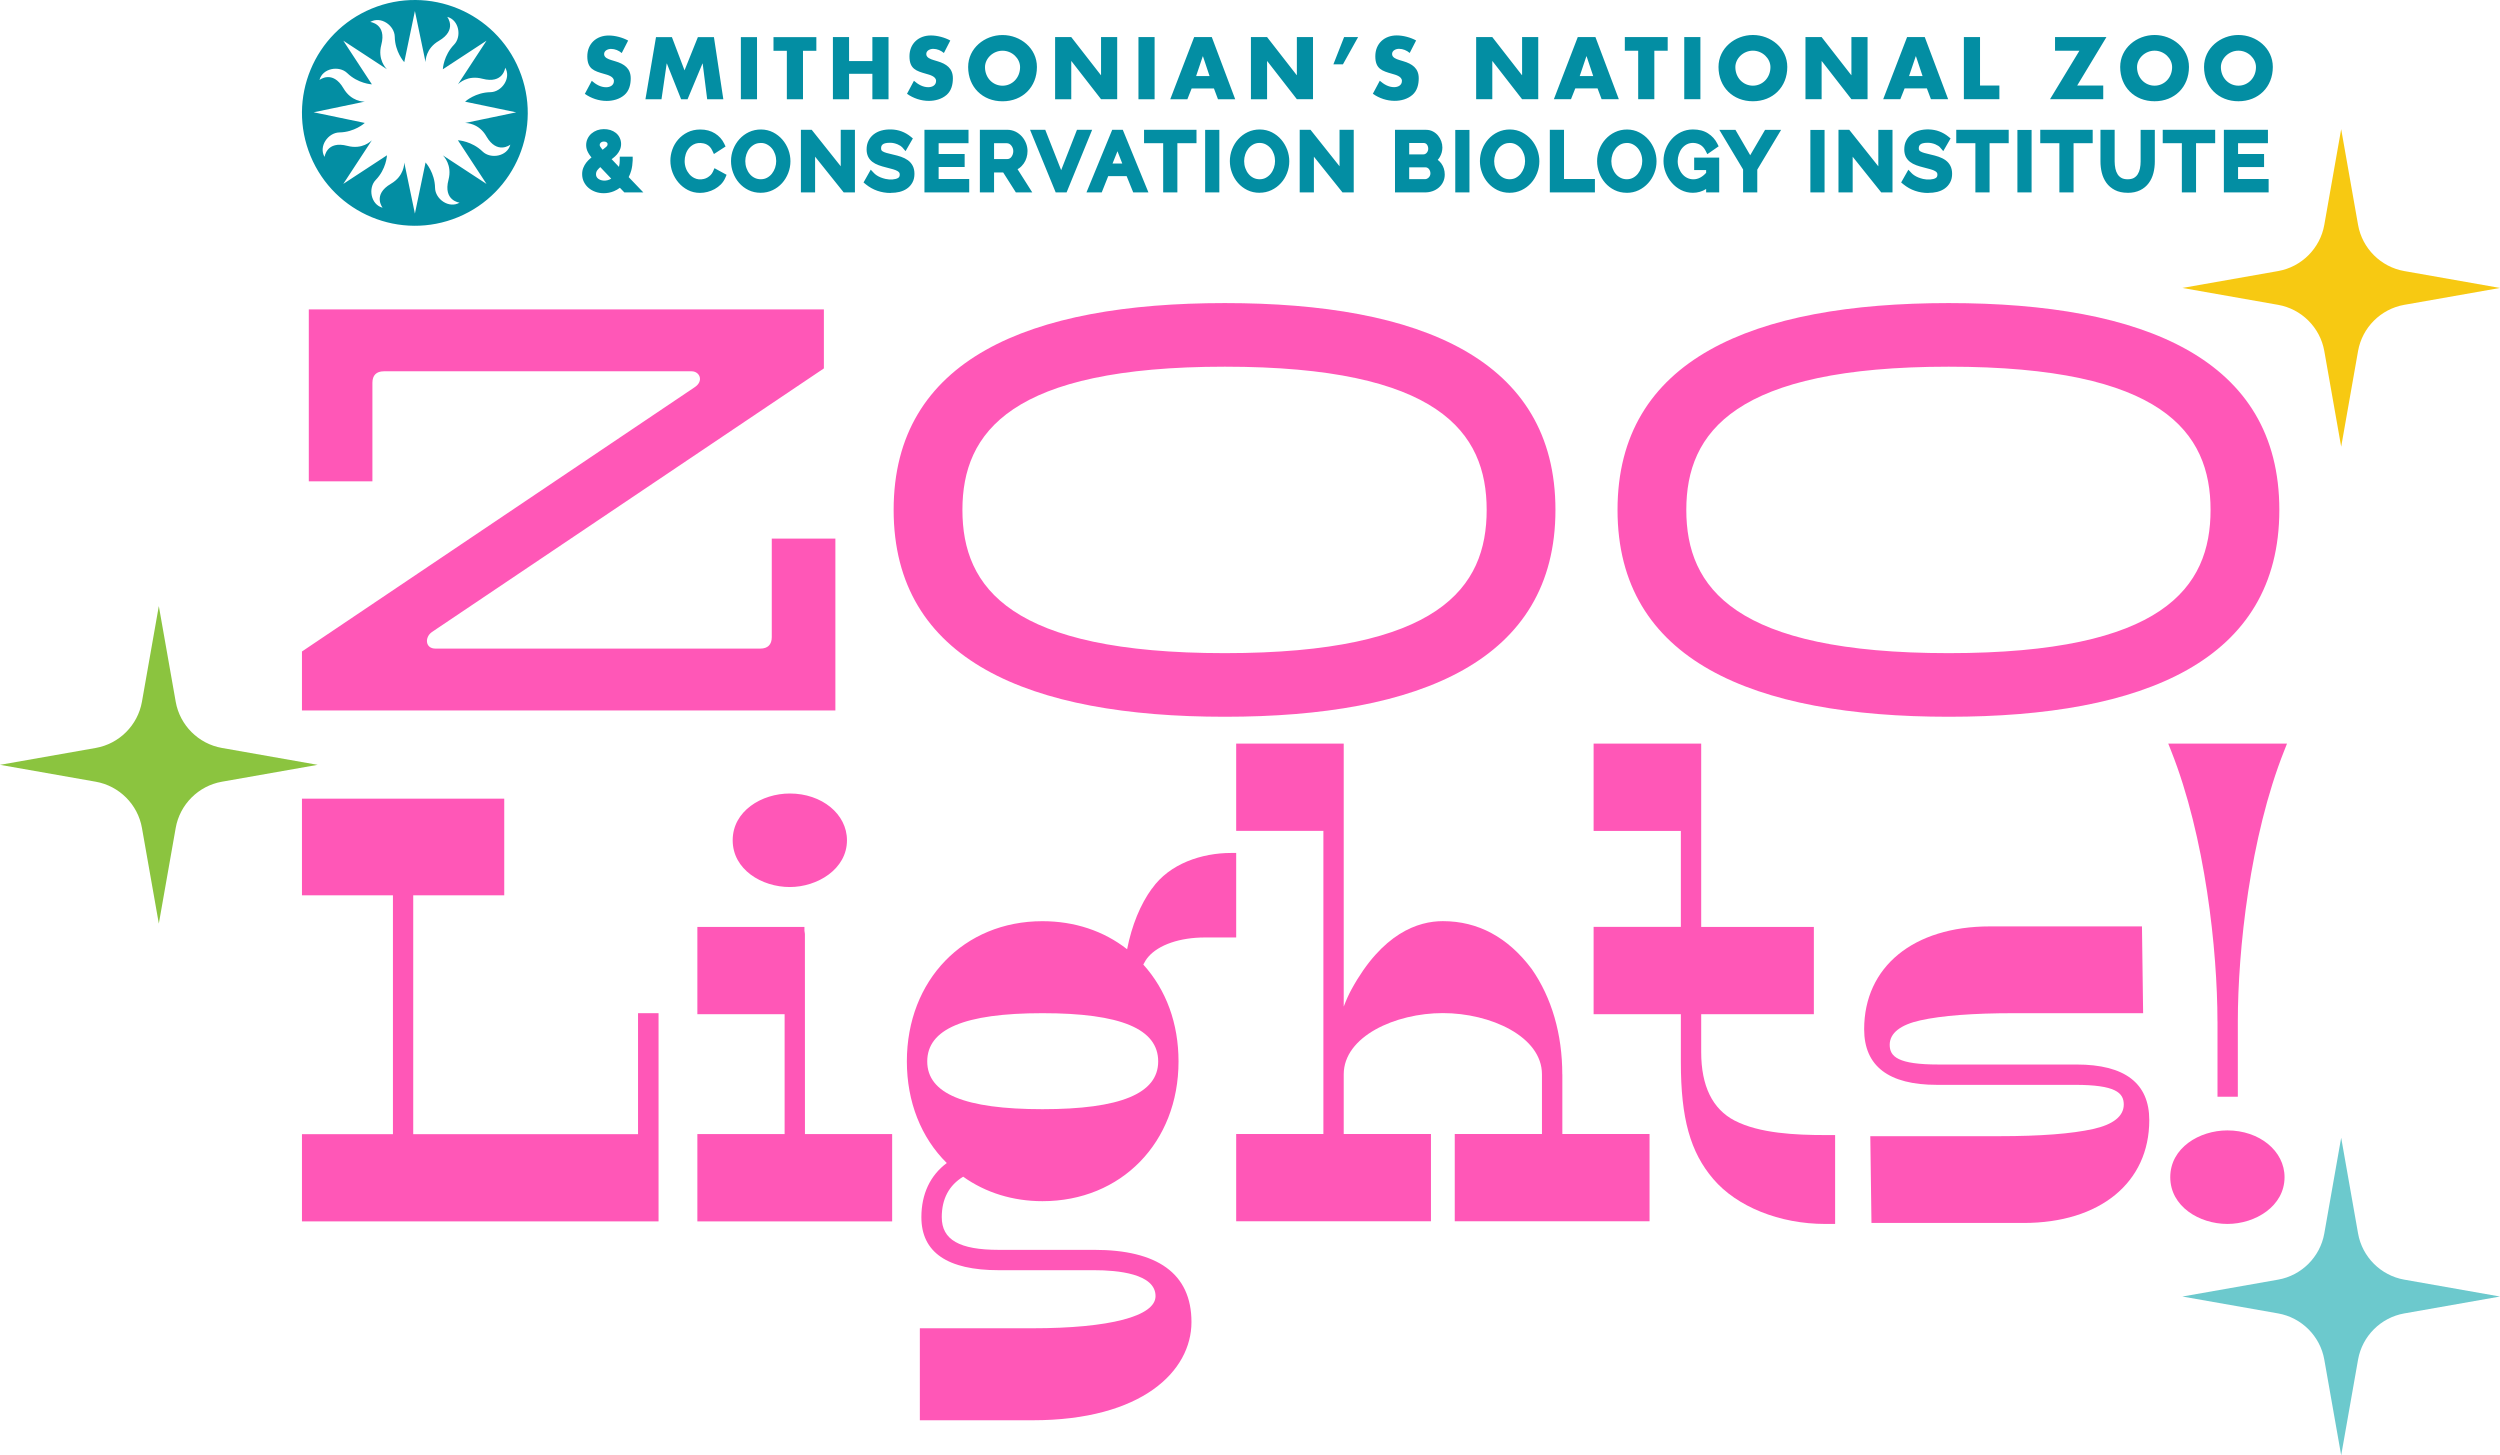 <?xml version="1.0" encoding="UTF-8"?><svg id="Layer_1" xmlns="http://www.w3.org/2000/svg" viewBox="0 0 537.24 312.75"><defs><style>.cls-1{fill:#ff57b7;}.cls-2{fill:#038ea3;}.cls-3{fill:#6cc9cd;}.cls-4{fill:#f7c912;}.cls-5{fill:#8bc43f;}</style></defs><g><path class="cls-2" d="M111.56,14.98C106.43,2.6,92.24-3.27,79.87,1.85c-12.38,5.13-18.25,19.32-13.13,31.69,5.13,12.38,19.32,18.25,31.69,13.13,12.38-5.13,18.26-19.32,13.13-31.69Zm-7.05,14.31c2.35,4.03,5.16,1.79,5.16,1.79-.66,2.55-4.24,3.16-5.97,1.48-2.31-2.24-5.17-2.41-5.3-2.42l2.9,4.43,3.25,4.96-9.39-6.15s0,0,0,0c.22,.22,2.05,2.08,1.22,5.26-1.19,4.51,2.38,4.91,2.38,4.91-2.27,1.34-5.23-.76-5.27-3.18-.05-3.22-1.96-5.37-2.04-5.46,0,0,0,0,0,0l-2.29,10.99-2.29-10.99s0,0,0,0c0,.31-.02,2.92-2.86,4.58-4.03,2.35-1.79,5.15-1.79,5.15-2.55-.66-3.16-4.24-1.48-5.97,2.26-2.32,2.41-5.2,2.42-5.3l-9.39,6.15,6.15-9.39s0,0,0,0c-.21,.22-2.08,2.06-5.26,1.22-4.51-1.19-4.91,2.38-4.91,2.38-1.34-2.27,.76-5.23,3.18-5.27,3.24-.05,5.39-1.97,5.46-2.04h0s-10.99-2.29-10.99-2.29l10.99-2.29s0,0,0,0c-.31,0-2.92-.01-4.58-2.86-2.35-4.03-5.16-1.79-5.16-1.79,.66-2.55,4.24-3.16,5.97-1.48,2.33,2.26,5.21,2.41,5.3,2.42,0,0,0,0,0,0l-1.14-1.74-5.01-7.65,9.39,6.15s0,0,0,0c-.22-.21-2.06-2.08-1.22-5.26,1.19-4.51-2.38-4.91-2.38-4.91,2.27-1.34,5.23,.76,5.27,3.18,.05,3.21,1.95,5.36,2.04,5.46,0,0,0,0,0,0l2.29-10.99,2.29,10.99s0,0,0,0c0-.32,.02-2.93,2.86-4.58,4.03-2.35,1.79-5.16,1.79-5.16,2.55,.66,3.16,4.24,1.48,5.97-2.24,2.31-2.41,5.16-2.42,5.3,0,0,0,0,0,0l9.39-6.15-6.15,9.39s0,0,0,0c.22-.23,2.09-2.05,5.26-1.21,4.51,1.19,4.91-2.38,4.91-2.38,1.33,2.27-.76,5.23-3.18,5.27-3.2,.05-5.34,1.93-5.45,2.04h0s10.99,2.29,10.99,2.29l-10.99,2.29s0,0,0,0c.32,0,2.93,.02,4.58,2.86Z"/><g><path class="cls-2" d="M481.03,10.89c2.07,0,3.77,1.68,3.77,3.53,0,2.3-1.7,3.99-3.77,3.99s-3.77-1.68-3.77-3.99c0-1.84,1.7-3.53,3.77-3.53m0-3.37c-3.84,0-7.39,2.83-7.39,6.87,0,4.32,3.1,7.37,7.39,7.37s7.39-3.05,7.39-7.37c0-4.04-3.54-6.87-7.39-6.87m-18.02,3.37c2.07,0,3.77,1.68,3.77,3.53,0,2.3-1.7,3.99-3.77,3.99s-3.77-1.68-3.77-3.99c0-1.84,1.7-3.53,3.77-3.53m0-3.37c-3.84,0-7.39,2.83-7.39,6.87,0,4.32,3.1,7.37,7.39,7.37s7.39-3.05,7.39-7.37c0-4.04-3.54-6.87-7.39-6.87m-16.63,10.86l6.29-10.42h-11.05v2.94h5.24l-6.32,10.42h11.44v-2.94h-5.6Zm-20.88-10.42h-3.47v13.36h7.63v-2.94h-4.16V7.97Zm-12.36,8.38h-2.89l1.44-4.25h.04l1.42,4.25Zm.94,2.66l.87,2.32h3.7l-5.03-13.36h-3.79l-5.14,13.36h3.68l.92-2.32h4.78Zm-26.09,2.32h3.47V13.14h.04l6.36,8.18h3.47V7.97h-3.47v8.17h-.04l-6.36-8.17h-3.47v13.36Zm-11.3-10.43c2.07,0,3.77,1.68,3.77,3.53,0,2.3-1.7,3.99-3.77,3.99s-3.77-1.68-3.77-3.99c0-1.84,1.7-3.53,3.77-3.53m0-3.37c-3.84,0-7.39,2.83-7.39,6.87,0,4.32,3.1,7.37,7.39,7.37s7.39-3.05,7.39-7.37c0-4.04-3.54-6.87-7.39-6.87m-11.28,.44h-3.47v13.36h3.47V7.97Zm-9.9,2.94h2.87v-2.94h-9.21v2.94h2.87v10.42h3.47V10.91Zm-13.14,5.44h-2.89l1.43-4.25h.04l1.42,4.25Zm.94,2.66l.87,2.32h3.7l-5.03-13.36h-3.79l-5.14,13.36h3.68l.92-2.32h4.78Zm-26.09,2.32h3.47V13.14h.04l6.36,8.18h3.47V7.97h-3.47v8.17h-.04l-6.36-8.17h-3.47v13.36Zm-12.88-12.61c-1.19-.67-2.83-1.1-4.18-1.1-2.68,0-4.61,1.77-4.61,4.48s1.44,3.15,3.61,3.77c.74,.21,2.11,.55,2.11,1.52s-.87,1.35-1.68,1.35c-1.19,0-2.21-.62-3.08-1.38l-1.49,2.8c1.36,.96,3.01,1.52,4.69,1.52,1.35,0,2.75-.37,3.79-1.26,1.06-.9,1.38-2.27,1.38-3.6,0-2.16-1.44-3.1-3.3-3.65l-.89-.27c-.6-.19-1.54-.5-1.54-1.28s.85-1.12,1.49-1.12c.85,0,1.67,.35,2.3,.89l1.38-2.69Zm-15.5-.74l-2.3,5.86h2.05l3.26-5.86h-3.01Zm-20.02,13.36h3.47V13.14h.04l6.36,8.18h3.47V7.97h-3.47v8.17h-.04l-6.36-8.17h-3.47v13.36Zm-8.89-4.98h-2.89l1.43-4.25h.04l1.42,4.25Zm.94,2.66l.87,2.32h3.7l-5.03-13.36h-3.79l-5.14,13.36h3.68l.92-2.32h4.78Zm-12.75-11.04h-3.47v13.36h3.47V7.97Zm-21.38,13.36h3.47V13.14h.04l6.36,8.18h3.47V7.97h-3.47v8.17h-.04l-6.36-8.17h-3.47v13.36Zm-11.3-10.43c2.07,0,3.77,1.68,3.77,3.53,0,2.3-1.7,3.99-3.77,3.99s-3.77-1.68-3.77-3.99c0-1.84,1.7-3.53,3.77-3.53m0-3.37c-3.84,0-7.39,2.83-7.39,6.87,0,4.32,3.1,7.37,7.39,7.37s7.39-3.05,7.39-7.37c0-4.04-3.54-6.87-7.39-6.87m-11.21,1.19c-1.19-.67-2.83-1.1-4.18-1.1-2.67,0-4.61,1.77-4.61,4.48s1.43,3.15,3.61,3.77c.74,.21,2.11,.55,2.11,1.52s-.87,1.35-1.68,1.35c-1.19,0-2.21-.62-3.08-1.38l-1.49,2.8c1.36,.96,3.01,1.52,4.69,1.52,1.35,0,2.75-.37,3.79-1.26,1.06-.9,1.38-2.27,1.38-3.6,0-2.16-1.43-3.1-3.29-3.65l-.89-.27c-.6-.19-1.54-.5-1.54-1.28s.85-1.12,1.49-1.12c.85,0,1.66,.35,2.3,.89l1.38-2.69Zm-21.77,4.41V7.97h-3.47v13.36h3.47v-5.47h5.01v5.47h3.47V7.97h-3.47v5.15h-5.01Zm-9.9-2.21h2.87v-2.94h-9.21v2.94h2.87v10.42h3.47V10.91Zm-9.88-2.94h-3.47v13.36h3.47V7.97Zm-23.98,13.36h3.45l1.12-7.69h.04l3.06,7.69h1.38l3.21-7.69h.04l.97,7.69h3.47l-2.02-13.36h-3.45l-2.87,7.14-2.71-7.14h-3.42l-2.27,13.36Zm-3.7-12.61c-1.19-.67-2.83-1.1-4.18-1.1-2.67,0-4.61,1.77-4.61,4.48s1.44,3.15,3.61,3.77c.74,.21,2.11,.55,2.11,1.52s-.87,1.35-1.68,1.35c-1.19,0-2.21-.62-3.08-1.38l-1.49,2.8c1.36,.96,3.01,1.52,4.69,1.52,1.35,0,2.75-.37,3.79-1.26,1.06-.9,1.38-2.27,1.38-3.6,0-2.16-1.43-3.1-3.29-3.65l-.89-.27c-.6-.19-1.54-.5-1.54-1.28s.85-1.12,1.49-1.12c.85,0,1.67,.35,2.3,.89l1.38-2.69Z"/><path class="cls-2" d="M129.74,41.52c-.63,0-1.23-.1-1.79-.3-.56-.2-1.05-.48-1.47-.84-.43-.36-.76-.8-1.01-1.3-.25-.51-.37-1.07-.37-1.66,0-.49,.08-.94,.25-1.36,.16-.4,.37-.77,.63-1.11,.25-.32,.54-.62,.86-.89,.09-.07,.18-.15,.27-.22-.07-.08-.13-.16-.19-.24-.22-.29-.4-.55-.53-.8-.15-.27-.25-.53-.32-.78-.07-.26-.11-.54-.11-.82,0-.5,.1-.97,.31-1.4,.2-.43,.48-.8,.83-1.1,.35-.3,.76-.54,1.22-.71,.87-.31,1.94-.32,2.84-.05,.44,.14,.84,.35,1.18,.62,.35,.28,.63,.63,.82,1.03,.2,.41,.31,.86,.31,1.35,0,.45-.09,.87-.26,1.25-.16,.36-.37,.7-.64,1.01-.25,.29-.56,.57-.9,.83-.08,.06-.16,.12-.24,.17l1.58,1.66s.02-.06,.02-.09c.1-.41,.15-.86,.15-1.33v-.77h2.78v.78c-.03,.79-.13,1.54-.32,2.22-.14,.49-.32,.95-.54,1.39l3.15,3.29h-4.08l-.96-1c-.39,.3-.82,.54-1.27,.73-.69,.29-1.44,.44-2.22,.44Zm-.73-5.62c-.24,.21-.44,.42-.61,.63-.22,.27-.32,.57-.32,.92,0,.21,.04,.38,.12,.54,.09,.17,.21,.31,.36,.42,.18,.13,.37,.23,.59,.3h0c.58,.18,1.26,.13,1.82-.12,.13-.06,.25-.13,.38-.2l-2.34-2.47Zm.09-5.25h0c-.16,.15-.23,.31-.23,.52,.03,.17,.06,.24,.14,.37,.08,.13,.19,.28,.33,.45,.05,.06,.11,.13,.16,.19,.3-.22,.55-.42,.77-.62,.27-.24,.3-.44,.3-.57,0-.17-.05-.28-.17-.38-.15-.13-.34-.19-.6-.19-.4,0-.6,.14-.71,.24Zm285.28,10.82c-1,0-1.96-.16-2.86-.47-.9-.31-1.73-.78-2.47-1.38l-.5-.41,1.55-2.74,.72,.76c.14,.15,.33,.3,.57,.46,.25,.16,.52,.31,.84,.44,.32,.13,.67,.24,1.05,.33,.99,.23,2.17,.14,2.71-.21,.17-.11,.35-.28,.35-.71,0-.18-.03-.32-.1-.43-.08-.13-.22-.24-.4-.35-.24-.14-.55-.26-.92-.37-.42-.13-.9-.25-1.43-.38-.63-.15-1.19-.32-1.68-.5-.53-.19-.98-.44-1.35-.72-.4-.31-.71-.69-.93-1.14-.2-.44-.31-.96-.31-1.54,0-.69,.13-1.31,.4-1.85,.26-.54,.63-1,1.1-1.37,.46-.36,1-.64,1.63-.82,1.37-.4,3.09-.33,4.38,.16,.72,.27,1.38,.65,1.94,1.11l.5,.41-1.57,2.73-.71-.83c-.08-.1-.21-.2-.37-.31-.19-.12-.4-.23-.63-.33-.24-.1-.5-.18-.78-.24-.27-.06-.56-.09-.86-.09-.93,0-1.36,.19-1.55,.35-.25,.2-.36,.46-.36,.83,0,.18,.03,.33,.08,.42,.05,.09,.15,.18,.3,.27,.21,.12,.48,.23,.8,.32,.38,.11,.83,.22,1.35,.34,.64,.14,1.23,.3,1.75,.48,.57,.2,1.07,.45,1.48,.75,.45,.33,.8,.74,1.04,1.22,.24,.47,.36,1.05,.36,1.7,0,.69-.14,1.32-.43,1.85-.28,.52-.67,.96-1.15,1.3-.46,.33-1.01,.57-1.63,.73-.58,.14-1.22,.21-1.89,.21Zm-222.98,0c-1,0-1.96-.16-2.86-.47-.9-.31-1.73-.78-2.47-1.38l-.5-.41,1.55-2.75,.72,.76c.14,.15,.33,.3,.56,.46,.25,.17,.53,.31,.84,.44,.32,.13,.67,.24,1.05,.33,.99,.23,2.17,.14,2.71-.21,.17-.11,.35-.28,.35-.71,0-.18-.03-.32-.1-.43-.08-.13-.22-.24-.4-.35-.24-.14-.55-.26-.92-.37-.42-.13-.9-.25-1.43-.38-.63-.15-1.19-.32-1.68-.5-.53-.19-.99-.44-1.35-.72-.4-.31-.72-.69-.93-1.14-.2-.44-.31-.95-.31-1.53,0-.69,.13-1.31,.4-1.85,.26-.54,.63-1,1.1-1.37,.46-.36,1-.64,1.62-.82,1.37-.39,3.09-.33,4.38,.16,.72,.27,1.38,.65,1.94,1.11l.5,.41-1.57,2.73-.71-.82c-.09-.1-.21-.2-.37-.31-.19-.12-.4-.23-.63-.33-.24-.1-.5-.18-.78-.25-.27-.06-.56-.09-.86-.09-.93,0-1.36,.19-1.55,.35-.25,.2-.36,.45-.36,.83,0,.18,.03,.33,.08,.42,.05,.09,.15,.18,.3,.27,.21,.12,.48,.23,.8,.32,.38,.11,.84,.22,1.36,.34,.64,.14,1.22,.3,1.75,.48,.57,.2,1.06,.45,1.48,.75,.45,.33,.8,.74,1.04,1.22,.24,.47,.36,1.05,.36,1.7,0,.7-.14,1.32-.43,1.85-.28,.52-.66,.96-1.15,1.3-.46,.33-1.01,.57-1.63,.73-.58,.14-1.22,.21-1.89,.21Zm-40.98-.02c-.94,0-1.82-.21-2.61-.62-.77-.4-1.44-.93-1.99-1.58-.55-.64-.99-1.38-1.3-2.2-.3-.81-.46-1.66-.46-2.51,0-.8,.14-1.61,.42-2.4,.28-.8,.7-1.52,1.25-2.15,.55-.64,1.24-1.17,2.03-1.56,.8-.4,1.73-.6,2.74-.6,1.2,0,2.26,.28,3.15,.84,.88,.56,1.55,1.29,1.98,2.2l.29,.61-2.5,1.62-.38-.8c-.14-.3-.31-.55-.5-.75s-.41-.36-.63-.48c-.23-.12-.47-.21-.72-.26-.82-.17-1.56-.08-2.15,.24-.41,.22-.76,.51-1.04,.87-.29,.37-.51,.79-.65,1.25-.15,.48-.22,.96-.22,1.44,0,.54,.09,1.04,.26,1.52,.17,.48,.42,.9,.73,1.27,.3,.36,.66,.64,1.07,.85,.61,.31,1.31,.39,2.08,.2,.26-.06,.51-.16,.75-.3,.24-.14,.47-.32,.69-.53,.19-.19,.36-.44,.49-.72l.34-.76,2.6,1.42-.27,.64c-.23,.53-.55,1.01-.96,1.43-.39,.39-.84,.72-1.33,1-.48,.26-1,.47-1.55,.61-.54,.14-1.08,.21-1.6,.21Zm306.81-.02c-1.07,0-2-.2-2.75-.59-.76-.39-1.38-.92-1.84-1.57-.45-.63-.78-1.36-.98-2.18-.19-.78-.28-1.59-.28-2.4v-6.79h3.05v6.79c0,.53,.06,1.06,.16,1.56,.1,.46,.26,.87,.48,1.21,.21,.33,.48,.58,.83,.78h0c.67,.39,1.99,.38,2.66,0,.35-.21,.63-.47,.83-.8,.22-.35,.38-.76,.47-1.21,.1-.51,.15-1.02,.15-1.53v-6.79h3.05v6.79c0,.86-.1,1.7-.3,2.48-.21,.82-.55,1.55-1.01,2.17-.47,.64-1.09,1.16-1.85,1.53-.75,.37-1.65,.56-2.68,.56Zm-93.43,0c-.91,0-1.77-.2-2.56-.6-.76-.39-1.43-.91-1.98-1.55-.55-.63-.99-1.36-1.3-2.16-.32-.81-.48-1.66-.48-2.53s.16-1.77,.47-2.57c.31-.8,.75-1.52,1.3-2.14,.56-.63,1.24-1.14,2.01-1.5,.78-.37,1.64-.56,2.54-.56,1.3,0,2.39,.28,3.26,.85,.86,.55,1.52,1.28,1.97,2.17l.3,.6-2.43,1.69-.4-.78c-.29-.56-.66-.96-1.12-1.23-.86-.49-2.02-.56-2.9-.1-.4,.21-.74,.5-1.02,.84-.29,.36-.51,.77-.68,1.26-.16,.48-.25,.99-.25,1.51s.09,1.06,.27,1.53c.18,.47,.43,.9,.74,1.26,.3,.35,.65,.63,1.06,.82,.39,.19,.83,.29,1.3,.29,1,0,1.89-.46,2.74-1.39v-.59h-2.57v-2.68h5.38v7.48h-2.81v-.74c-.87,.55-1.83,.82-2.85,.82Zm-14.22,0c-.95,0-1.84-.2-2.63-.59-.78-.38-1.45-.9-2.01-1.54-.55-.63-.98-1.36-1.28-2.17-.3-.81-.45-1.65-.45-2.5s.16-1.75,.48-2.56c.32-.81,.76-1.54,1.33-2.16,.57-.63,1.25-1.14,2.03-1.51,1.61-.77,3.66-.76,5.21,.05,.77,.4,1.44,.92,1.99,1.56,.55,.64,.98,1.37,1.28,2.17,.3,.8,.45,1.64,.45,2.47,0,.89-.16,1.75-.48,2.56-.32,.81-.76,1.54-1.32,2.15-.57,.63-1.24,1.13-2.02,1.51h0c-.79,.38-1.66,.57-2.57,.57Zm.02-10.7c-.51,0-.96,.11-1.35,.31-.41,.22-.76,.51-1.05,.86-.29,.36-.52,.78-.68,1.26-.16,.48-.25,.97-.25,1.46s.08,1.02,.25,1.5c.17,.48,.4,.9,.7,1.26,.29,.36,.63,.63,1.05,.84,.81,.41,1.9,.4,2.67-.02,.42-.23,.76-.51,1.05-.88,.29-.37,.52-.79,.68-1.26,.16-.49,.24-.96,.24-1.45,0-.52-.08-1.02-.25-1.5-.16-.47-.4-.89-.7-1.25-.3-.35-.65-.63-1.06-.84-.39-.2-.82-.3-1.3-.3Zm-25.2,10.7c-.95,0-1.84-.2-2.63-.59-.77-.38-1.45-.9-2.01-1.54-.55-.63-.98-1.36-1.28-2.18-.3-.81-.45-1.65-.45-2.5s.16-1.75,.48-2.56c.32-.81,.76-1.54,1.33-2.16,.57-.63,1.25-1.14,2.03-1.51,1.62-.77,3.66-.75,5.21,.05,.76,.39,1.43,.92,1.99,1.56,.55,.65,.98,1.38,1.28,2.17,.3,.81,.45,1.64,.45,2.47,0,.88-.16,1.75-.48,2.56-.32,.81-.76,1.54-1.32,2.16-.56,.62-1.24,1.13-2.02,1.5h0c-.79,.38-1.66,.57-2.57,.57Zm.02-10.7c-.51,0-.95,.1-1.35,.31-.41,.22-.76,.51-1.05,.86-.29,.36-.52,.78-.68,1.26-.16,.48-.25,.97-.25,1.46,0,.52,.08,1.02,.25,1.5,.16,.48,.4,.9,.7,1.26,.29,.36,.63,.63,1.05,.84,.8,.41,1.9,.4,2.67-.02,.41-.23,.76-.52,1.05-.88,.29-.37,.52-.79,.68-1.26,.16-.48,.24-.96,.24-1.45s-.08-1.02-.25-1.5c-.17-.48-.4-.89-.7-1.25-.3-.35-.65-.63-1.06-.84-.38-.2-.82-.3-1.3-.3Zm-53.76,10.7c-.95,0-1.84-.2-2.63-.59-.78-.38-1.45-.9-2.01-1.54-.55-.63-.98-1.36-1.28-2.18-.3-.81-.45-1.65-.45-2.5s.16-1.75,.48-2.56c.32-.81,.76-1.54,1.33-2.16,.57-.63,1.25-1.14,2.03-1.51,1.61-.77,3.66-.75,5.21,.05,.77,.4,1.44,.92,1.99,1.56,.55,.64,.98,1.38,1.28,2.17,.3,.8,.45,1.63,.45,2.47,0,.89-.16,1.75-.48,2.56-.32,.82-.76,1.54-1.32,2.15-.56,.62-1.24,1.13-2.02,1.5-.79,.38-1.66,.57-2.57,.57Zm-3.06-8.27h0c-.16,.48-.24,.97-.24,1.46s.08,1.02,.25,1.5c.17,.48,.4,.9,.7,1.26,.29,.36,.64,.63,1.05,.84,.81,.41,1.9,.4,2.67-.02,.41-.23,.77-.52,1.05-.88,.3-.37,.52-.79,.68-1.26,.16-.48,.24-.96,.24-1.45s-.08-1.02-.25-1.5c-.17-.48-.39-.89-.7-1.25-.3-.35-.65-.63-1.06-.84-.8-.42-1.89-.4-2.65,.01-.41,.22-.76,.51-1.05,.86-.29,.36-.52,.78-.68,1.26Zm-104.14,8.27c-.95,0-1.84-.2-2.63-.59-.78-.38-1.45-.9-2.01-1.54-.55-.63-.98-1.36-1.28-2.18-.3-.81-.45-1.65-.45-2.5,0-.89,.16-1.75,.48-2.56,.32-.81,.76-1.53,1.33-2.16,.57-.63,1.25-1.14,2.03-1.51,1.62-.77,3.66-.75,5.21,.05,.76,.39,1.43,.92,1.99,1.56,.55,.64,.98,1.37,1.28,2.17,.3,.8,.45,1.63,.45,2.47,0,.89-.16,1.75-.48,2.56-.32,.81-.76,1.54-1.32,2.16-.56,.62-1.24,1.13-2.02,1.5-.79,.38-1.66,.57-2.57,.57Zm.02-10.7c-.51,0-.95,.1-1.35,.31-.41,.22-.76,.51-1.05,.86-.29,.36-.52,.79-.68,1.26h0c-.16,.48-.24,.97-.24,1.46s.08,1.02,.25,1.5c.17,.48,.4,.9,.7,1.26,.29,.36,.63,.63,1.05,.84,.8,.41,1.9,.4,2.67-.02,.42-.23,.76-.51,1.05-.88,.29-.37,.52-.79,.68-1.26,.16-.48,.24-.96,.24-1.45s-.08-1.02-.25-1.5c-.17-.48-.39-.89-.7-1.25-.3-.35-.65-.63-1.06-.84-.39-.2-.81-.3-1.3-.3Zm324.04,10.62h-9.62v-13.45h9.47v2.88h-6.42v2.32h5.59v2.8h-5.59v2.57h6.57v2.88Zm-15.6,0h-3.05v-10.57h-4.11v-2.88h11.27v2.88h-4.11v10.57Zm-26.32,0h-3.05v-10.57h-4.11v-2.88h11.27v2.88h-4.11v10.57Zm-9.02,0h-3.05v-13.43h3.05v13.43Zm-9.03,0h-3.05v-10.57h-4.11v-2.88h11.27v2.88h-4.11v10.57Zm-20.87,0h-2.41l-6.14-7.67v7.67h-3.05v-13.45h2.32l6.24,7.84v-7.83h3.05v13.43Zm-14.59,0h-3.05v-13.43h3.05v13.43Zm-14.46,0h-3.05v-4.93l-5.1-8.51h3.46l3.17,5.45,3.19-5.45h3.45l-5.12,8.55v4.9Zm-34.89,0h-9.69v-13.45h3.05v10.57h6.64v2.88Zm-26.96,0h-3.05v-13.43h3.05v13.43Zm-9.58,0h-6.42v-13.45h6.69c.54,0,1.03,.12,1.48,.36,.43,.23,.8,.53,1.09,.89,.29,.35,.52,.76,.68,1.2,.16,.45,.24,.9,.24,1.35,0,.73-.19,1.42-.55,2.04-.13,.22-.28,.43-.45,.61,.29,.22,.55,.48,.77,.78,.49,.68,.74,1.48,.74,2.38,0,.57-.12,1.11-.35,1.59-.23,.48-.55,.89-.95,1.23-.39,.33-.85,.59-1.35,.76-.49,.17-1.03,.26-1.6,.26Zm-3.37-2.85h3.37c.17,0,.31-.03,.44-.09,.15-.07,.28-.17,.4-.28,.11-.12,.2-.25,.26-.4h0c.06-.15,.09-.31,.09-.48s-.03-.34-.09-.51c-.06-.17-.15-.31-.25-.43-.09-.11-.2-.2-.33-.26-.12-.06-.25-.09-.4-.09h-3.49v2.55Zm0-5.32h3.02c.15,0,.29-.03,.41-.09,.13-.06,.24-.14,.33-.25,.1-.11,.18-.24,.24-.4,.06-.15,.09-.3,.09-.48,0-.19-.03-.37-.09-.53-.06-.16-.13-.29-.22-.4-.08-.09-.17-.16-.29-.22-.12-.05-.24-.08-.37-.08h-3.12v2.44Zm-11.93,8.16h-2.41l-6.14-7.67v7.67h-3.05v-13.45h2.32l6.24,7.84v-7.83h3.05v13.43Zm-28.87,0h-3.05v-13.43h3.05v13.43Zm-9.02,0h-3.05v-10.57h-4.11v-2.88h11.27v2.88h-4.11v10.57Zm-6.21,0h-3.28l-1.41-3.49h-3.96l-1.39,3.49h-3.28l5.53-13.45h2.27l5.51,13.45Zm-7.72-6.2h2.09l-1.03-2.64-1.06,2.64Zm-9.88,6.2h-2.34l-5.51-13.45h3.27l3.42,8.68,3.4-8.68h3.26l-5.49,13.45Zm-7.37,0h-3.53l-2.72-4.28h-1.96v4.28h-3.05v-13.45h5.87c.64,0,1.24,.14,1.79,.4,.53,.26,.99,.62,1.38,1.05,.38,.43,.67,.92,.88,1.45,.21,.54,.32,1.11,.32,1.67,0,.49-.07,.97-.21,1.43-.14,.46-.34,.88-.61,1.26-.27,.38-.59,.72-.97,.99-.11,.08-.23,.16-.35,.22l3.15,4.97Zm-8.21-7.16h2.84c.19,0,.35-.04,.48-.11,.16-.08,.29-.2,.4-.34,.12-.16,.22-.35,.3-.57,.07-.22,.11-.45,.11-.69s-.04-.46-.12-.66c-.09-.22-.2-.41-.34-.57-.13-.15-.27-.26-.44-.35-.15-.07-.31-.11-.49-.11h-2.74v3.41Zm-5.33,7.16h-9.63v-13.45h9.47v2.88h-6.42v2.32h5.59v2.8h-5.59v2.57h6.57v2.88Zm-24.57,0h-2.42l-6.14-7.67v7.67h-3.05v-13.45h2.32l6.24,7.84v-7.83h3.05v13.43Z"/></g></g><g><path class="cls-1" d="M179.52,115.74v36.94H64.89v-12.68l84.35-56.76c2.09-1.35,1.11-3.45-.61-3.45H82.49c-1.6,0-2.46,.86-2.46,2.46v21.18h-13.67v-36.94h110.69v12.68l-84.22,56.64c-1.6,1.11-1.48,3.57,.74,3.57h69.82c1.6,0,2.46-.86,2.46-2.46v-21.18h13.67Z"/><path class="cls-1" d="M192.04,109.58c0-32.38,29.06-44.45,71.17-44.45s71.05,12.07,71.05,44.45-29.06,44.45-71.05,44.45-71.17-12.07-71.17-44.45Zm127.44,0c0-16.75-10.34-30.78-56.27-30.78s-56.39,14.04-56.39,30.78,10.34,30.78,56.39,30.78,56.27-14.04,56.27-30.78Z"/><path class="cls-1" d="M347.6,109.58c0-32.38,29.06-44.45,71.17-44.45s71.05,12.07,71.05,44.45-29.06,44.45-71.05,44.45-71.17-12.07-71.17-44.45Zm127.44,0c0-16.75-10.34-30.78-56.27-30.78s-56.39,14.04-56.39,30.78,10.34,30.78,56.39,30.78,56.27-14.04,56.27-30.78Z"/></g><path class="cls-3" d="M506.74,265.07l-3.63-20.57-3.63,20.57c-.89,5.04-4.88,9.03-9.92,9.92l-20.58,3.63,20.58,3.63c5.04,.89,9.03,4.88,9.92,9.92l3.63,20.57,3.63-20.57c.89-5.04,4.88-9.03,9.92-9.92l20.58-3.63-20.58-3.63c-5.04-.89-9.03-4.88-9.92-9.92Z"/><path class="cls-4" d="M506.74,48.33l-3.63-20.57-3.63,20.57c-.89,5.04-4.88,9.03-9.92,9.92l-20.58,3.63,20.58,3.63c5.04,.89,9.03,4.88,9.92,9.92l3.63,20.57,3.63-20.57c.89-5.04,4.88-9.03,9.92-9.92l20.58-3.63-20.58-3.63c-5.04-.89-9.03-4.88-9.92-9.92Z"/><path class="cls-5" d="M37.76,150.81l-3.63-20.57-3.63,20.57c-.89,5.04-4.88,9.03-9.92,9.92l-20.58,3.63,20.58,3.63c5.04,.89,9.03,4.88,9.92,9.92l3.63,20.57,3.63-20.57c.89-5.04,4.88-9.03,9.92-9.92l20.58-3.63-20.58-3.63c-5.04-.89-9.03-4.88-9.92-9.92Z"/><polygon class="cls-1" points="172.97 200.7 172.87 200.01 172.87 199.19 149.86 199.19 149.86 217.95 168.61 217.95 168.61 243.71 149.86 243.71 149.86 262.47 191.72 262.47 191.72 243.71 172.98 243.71 172.97 200.7"/><path class="cls-1" d="M169.73,190.62c5.91,0,12.28-3.84,12.28-10.05,0-5.64-5.4-10.05-12.28-10.05-6.04,0-12.28,3.76-12.28,10.05s6.24,10.05,12.28,10.05Z"/><path class="cls-1" d="M335.73,230.88c0-8.65-2.27-16.48-6.58-22.66-5.11-6.81-11.53-10.27-19.09-10.27-5.29,0-12.99,2.54-19.62,14.65-.57,1.04-1.14,2.3-1.68,3.71v-56.52h-23.11v18.76h18.74v65.14h-18.74v18.76h41.86v-18.76h-18.75v-12.82c0-8.13,11.06-13.16,21.3-13.16s21.3,5.03,21.3,13.16v12.82h-18.74v18.76h41.86v-18.76h-18.74v-12.82Z"/><path class="cls-1" d="M372.78,240.82c-4.78-2.49-7.2-7.44-7.2-14.73v-8.14h24.21v-18.76h-24.21v-39.39h-23.12v18.76h18.75v20.62h-18.75v18.76h18.75v10.37c0,12.01,2.02,19.27,6.96,25.05,5.06,5.96,14.28,9.66,24.06,9.66h2.13v-19.1h-2.13c-6.28,0-14.16-.35-19.45-3.11Z"/><path class="cls-1" d="M446.25,228.76h-29.68c-8.7,0-10.48-1.69-10.48-4.23s2.34-4.32,6.59-5.26c4.59-1.02,11.34-1.54,20.06-1.54h27.81l-.25-18.65h-32.69c-16.41,0-27.01,8.67-27.01,22.1,0,7.93,5.26,11.95,15.63,11.95h29.68c8.7,0,10.48,1.69,10.48,4.23s-2.34,4.32-6.6,5.26c-4.58,1.02-11.33,1.54-20.06,1.54h-27.81l.25,18.65h32.69c16.41,0,27.01-8.67,27.01-22.1,0-7.93-5.26-11.95-15.63-11.95Z"/><path class="cls-1" d="M476.53,219.5v16.19h4.37v-16.19c0-15.27,2.61-39.67,9.96-58.16l.61-1.54h-25.52l.61,1.54c7.35,18.49,9.96,42.89,9.96,58.16Z"/><path class="cls-1" d="M478.66,242.92c-6.04,0-12.28,3.76-12.28,10.05s6.24,10.05,12.28,10.05,12.28-3.84,12.28-10.05c0-5.64-5.4-10.05-12.28-10.05Z"/><path class="cls-1" d="M247.54,190.95c-2.48,3.4-4.32,7.9-5.33,13.04-5.03-3.95-11.31-6.03-18.2-6.03-16.88,0-29.13,12.67-29.13,30.13,0,8.65,3.04,16.38,8.58,21.84-3.57,2.66-5.46,6.67-5.46,11.64,0,7.56,5.6,11.39,16.63,11.39h20.53c4.91,0,13.16,.72,13.16,5.57,0,4.33-9.88,6.91-26.43,6.91h-24.22v19.77h24.22c23.59,0,34.15-10.6,34.15-21.1s-7.41-15.52-20.87-15.52h-20.53c-8.48,0-12.26-2.17-12.26-7.02,0-3.92,1.55-6.85,4.6-8.7,4.82,3.44,10.7,5.26,17.04,5.26,16.94,0,29.24-12.63,29.24-30.02,0-8.15-2.62-15.35-7.57-20.83,.33-.64,.65-1.17,1.06-1.64,2.25-2.62,6.81-4.18,12.2-4.18h6.7v-18.16h-1.12c-6.22,0-13.2,2.27-16.98,7.67Zm1.35,37.15c0,6.9-8.14,10.26-24.87,10.26s-24.76-3.35-24.76-10.26,7.87-10.37,24.76-10.37,24.87,3.39,24.87,10.37Z"/><polygon class="cls-1" points="137.11 217.73 137.11 243.73 88.8 243.73 88.8 192.4 108.36 192.4 108.36 171.63 64.89 171.63 64.89 192.4 84.44 192.4 84.44 243.73 64.89 243.73 64.89 262.47 141.52 262.47 141.52 217.73 137.11 217.73"/></svg>